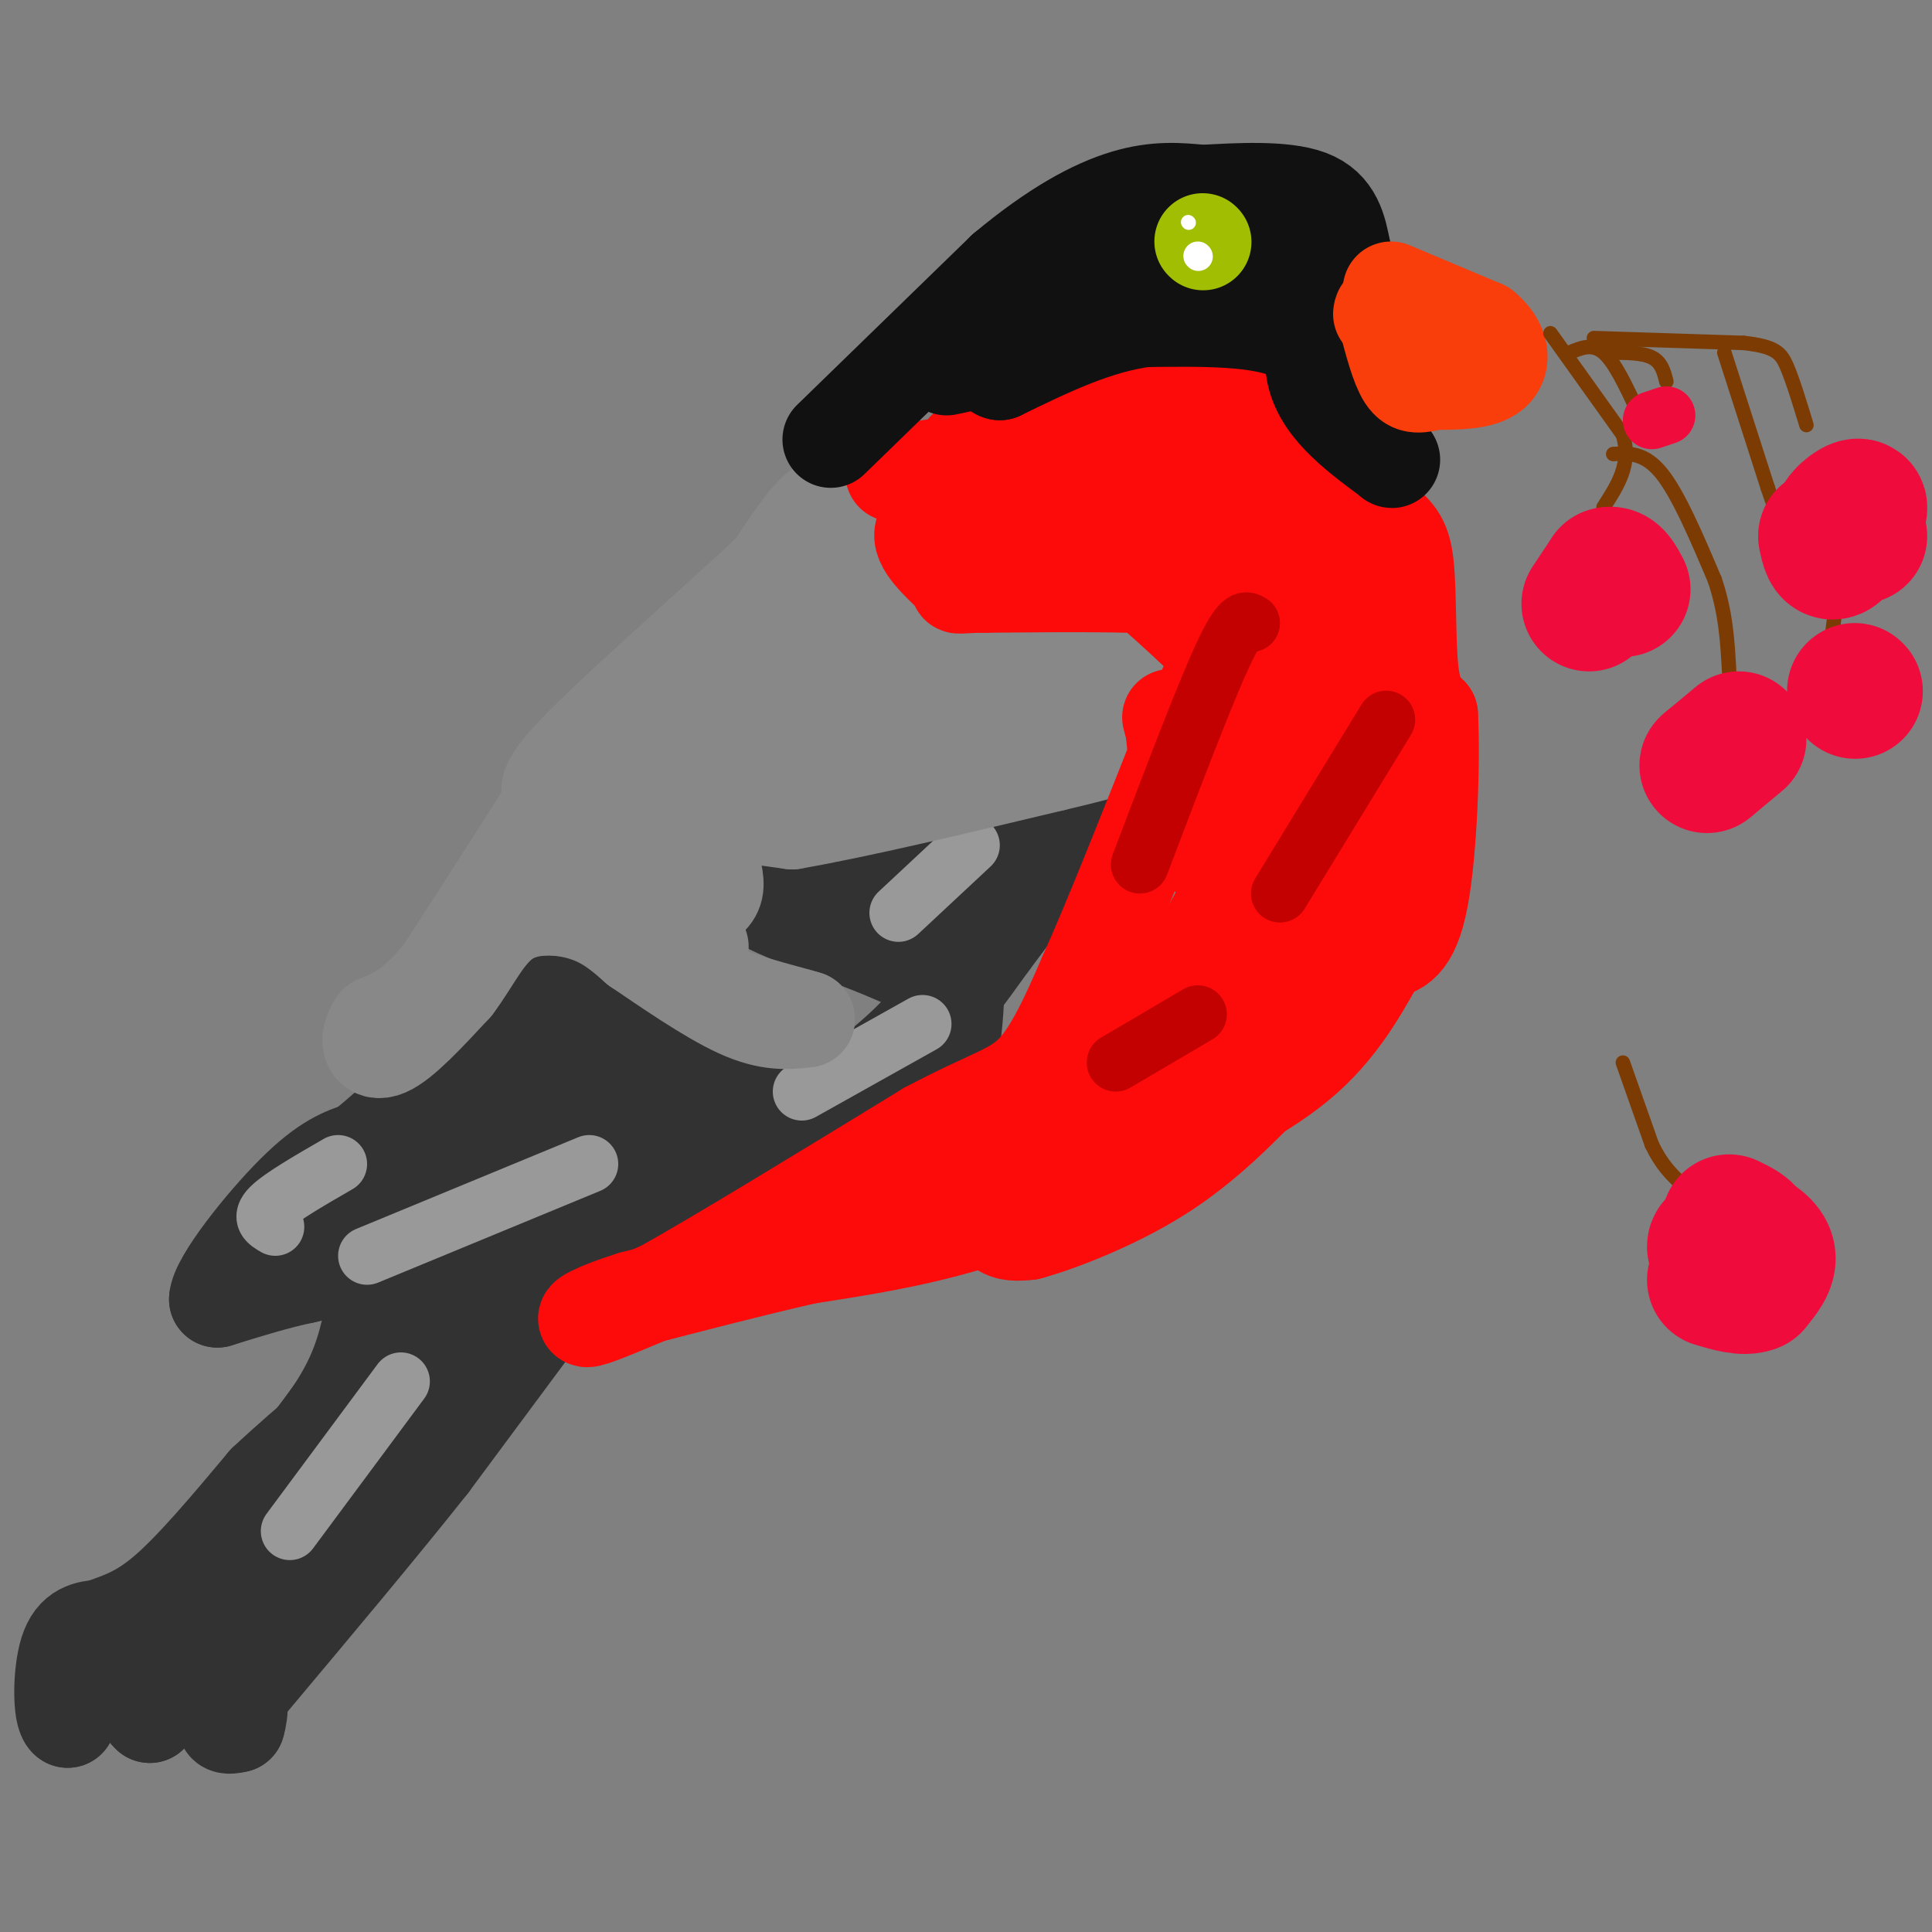 <svg viewBox='0 0 400 400' version='1.1' xmlns='http://www.w3.org/2000/svg' xmlns:xlink='http://www.w3.org/1999/xlink'><rect x="0" y="0" width="400" height="400" fill="#808080" stroke="none"/><g fill='none' stroke='#323232' stroke-width='20' stroke-linecap='round' stroke-linejoin='round'><path d='M112,272c0.000,0.000 -23.000,31.000 -23,31'/><path d='M89,303c-10.167,12.833 -24.083,29.417 -38,46'/><path d='M51,349c-6.667,9.000 -4.333,8.500 -2,8'/><path d='M49,357c0.190,-0.500 1.667,-5.750 -1,-8c-2.667,-2.250 -9.476,-1.500 -13,0c-3.524,1.500 -3.762,3.750 -4,6'/><path d='M31,355c-2.533,-2.311 -6.867,-11.089 -10,-12c-3.133,-0.911 -5.067,6.044 -7,13'/><path d='M14,356c-1.400,-0.867 -1.400,-9.533 0,-14c1.400,-4.467 4.200,-4.733 7,-5'/><path d='M21,337c3.044,-1.311 7.156,-2.089 13,-7c5.844,-4.911 13.422,-13.956 21,-23'/><path d='M55,307c8.833,-8.333 20.417,-17.667 32,-27'/><path d='M87,280c4.578,-5.578 0.022,-6.022 -6,-1c-6.022,5.022 -13.511,15.511 -21,26'/><path d='M60,305c-4.714,10.083 -6.000,22.292 -10,29c-4.000,6.708 -10.714,7.917 -12,5c-1.286,-2.917 2.857,-9.958 7,-17'/><path d='M45,322c5.800,-7.933 16.800,-19.267 23,-28c6.200,-8.733 7.600,-14.867 9,-21'/><path d='M77,273c2.556,-5.800 4.444,-9.800 2,-11c-2.444,-1.200 -9.222,0.400 -16,2'/><path d='M63,264c-5.667,1.167 -11.833,3.083 -18,5'/><path d='M45,269c0.133,-3.711 9.467,-15.489 16,-22c6.533,-6.511 10.267,-7.756 14,-9'/><path d='M75,238c7.333,-6.000 18.667,-16.500 30,-27'/><path d='M105,211c7.333,-4.822 10.667,-3.378 15,-1c4.333,2.378 9.667,5.689 15,9'/><path d='M135,219c6.733,3.356 16.067,7.244 25,8c8.933,0.756 17.467,-1.622 26,-4'/><path d='M186,223c6.178,-0.889 8.622,-1.111 10,-4c1.378,-2.889 1.689,-8.444 2,-14'/><path d='M198,205c-5.167,-4.833 -19.083,-9.917 -33,-15'/><path d='M165,190c-6.911,-3.044 -7.689,-3.156 -5,-4c2.689,-0.844 8.844,-2.422 15,-4'/><path d='M175,182c10.667,-2.500 29.833,-6.750 49,-11'/><path d='M224,171c8.738,-2.048 6.083,-1.667 3,-1c-3.083,0.667 -6.595,1.619 -9,4c-2.405,2.381 -3.702,6.190 -5,10'/><path d='M213,184c-3.833,5.619 -10.917,14.667 -12,15c-1.083,0.333 3.833,-8.048 7,-12c3.167,-3.952 4.583,-3.476 6,-3'/><path d='M214,184c-0.893,-1.750 -6.125,-4.625 -9,-6c-2.875,-1.375 -3.393,-1.250 -4,0c-0.607,1.250 -1.304,3.625 -2,6'/><path d='M199,184c2.044,0.978 8.156,0.422 12,-1c3.844,-1.422 5.422,-3.711 7,-6'/><path d='M218,177c-1.000,2.000 -7.000,10.000 -13,18'/><path d='M205,195c-4.733,6.578 -10.067,14.022 -16,20c-5.933,5.978 -12.467,10.489 -19,15'/><path d='M170,230c-8.111,5.756 -18.889,12.644 -28,17c-9.111,4.356 -16.556,6.178 -24,8'/><path d='M118,255c-9.021,5.238 -19.573,14.332 -25,18c-5.427,3.668 -5.730,1.911 -7,1c-1.270,-0.911 -3.506,-0.974 -4,-5c-0.494,-4.026 0.753,-12.013 2,-20'/><path d='M84,249c0.226,-5.768 -0.207,-10.189 2,-14c2.207,-3.811 7.056,-7.011 13,-11c5.944,-3.989 12.985,-8.766 16,-6c3.015,2.766 2.004,13.076 0,19c-2.004,5.924 -5.002,7.462 -8,9'/><path d='M107,246c-2.909,2.207 -6.180,3.224 -8,1c-1.820,-2.224 -2.189,-7.689 0,-12c2.189,-4.311 6.935,-7.468 10,-9c3.065,-1.532 4.447,-1.438 7,0c2.553,1.438 6.276,4.219 10,7'/><path d='M126,233c5.393,1.036 13.875,0.125 11,1c-2.875,0.875 -17.107,3.536 -25,6c-7.893,2.464 -9.446,4.732 -11,7'/><path d='M101,247c-4.333,3.489 -9.667,8.711 -14,10c-4.333,1.289 -7.667,-1.356 -11,-4'/><path d='M76,253c1.711,1.644 11.489,7.756 14,17c2.511,9.244 -2.244,21.622 -7,34'/></g>
<g fill='none' stroke='#999999' stroke-width='12' stroke-linecap='round' stroke-linejoin='round'><path d='M60,317c0.000,0.000 23.000,-31.000 23,-31'/><path d='M57,254c-1.583,-0.917 -3.167,-1.833 -1,-4c2.167,-2.167 8.083,-5.583 14,-9'/><path d='M76,260c0.000,0.000 46.000,-19.000 46,-19'/><path d='M166,226c0.000,0.000 25.000,-14.000 25,-14'/><path d='M186,189c0.000,0.000 15.000,-14.000 15,-14'/></g>
<g fill='none' stroke='#888888' stroke-width='20' stroke-linecap='round' stroke-linejoin='round'><path d='M243,134c-5.133,3.267 -10.267,6.533 -16,8c-5.733,1.467 -12.067,1.133 -18,0c-5.933,-1.133 -11.467,-3.067 -17,-5'/><path d='M192,137c-4.511,-1.578 -7.289,-3.022 -10,-6c-2.711,-2.978 -5.356,-7.489 -8,-12'/><path d='M174,119c-1.422,-5.556 -0.978,-13.444 -3,-14c-2.022,-0.556 -6.511,6.222 -11,13'/><path d='M160,118c-10.111,9.533 -29.889,26.867 -39,36c-9.111,9.133 -7.556,10.067 -6,11'/><path d='M115,165c-4.833,7.833 -13.917,21.917 -23,36'/><path d='M92,201c-6.167,7.833 -10.083,9.417 -14,11'/><path d='M78,212c-2.356,3.400 -1.244,6.400 2,5c3.244,-1.400 8.622,-7.200 14,-13'/><path d='M94,204c3.833,-5.036 6.417,-11.125 11,-14c4.583,-2.875 11.167,-2.536 16,-1c4.833,1.536 7.917,4.268 11,7'/><path d='M132,196c5.756,3.889 14.644,10.111 21,13c6.356,2.889 10.178,2.444 14,2'/><path d='M167,211c-1.644,-0.622 -12.756,-3.178 -19,-6c-6.244,-2.822 -7.622,-5.911 -9,-9'/><path d='M139,196c-3.044,-6.644 -6.156,-18.756 -2,-24c4.156,-5.244 15.578,-3.622 27,-2'/><path d='M164,170c13.500,-2.333 33.750,-7.167 54,-12'/><path d='M218,158c12.844,-3.022 17.956,-4.578 20,-7c2.044,-2.422 1.022,-5.711 0,-9'/><path d='M238,142c0.469,-1.900 1.641,-2.148 0,-3c-1.641,-0.852 -6.096,-2.306 -13,0c-6.904,2.306 -16.258,8.373 -22,11c-5.742,2.627 -7.871,1.813 -10,1'/><path d='M193,151c-3.780,0.598 -8.230,1.593 -16,-2c-7.770,-3.593 -18.861,-11.775 -25,-15c-6.139,-3.225 -7.325,-1.493 -11,4c-3.675,5.493 -9.837,14.746 -16,24'/><path d='M125,162c-3.916,4.955 -5.707,5.341 -7,8c-1.293,2.659 -2.089,7.589 -2,10c0.089,2.411 1.062,2.303 5,0c3.938,-2.303 10.839,-6.801 20,-15c9.161,-8.199 20.580,-20.100 32,-32'/><path d='M173,133c5.067,-0.667 1.733,13.667 -4,22c-5.733,8.333 -13.867,10.667 -22,13'/><path d='M147,168c-2.631,5.405 1.792,12.417 1,16c-0.792,3.583 -6.798,3.738 -9,5c-2.202,1.262 -0.601,3.631 1,6'/><path d='M140,195c1.000,1.167 3.000,1.083 5,1'/><path d='M163,120c9.917,5.583 19.833,11.167 30,15c10.167,3.833 20.583,5.917 31,8'/><path d='M224,143c6.244,1.556 6.356,1.444 9,0c2.644,-1.444 7.822,-4.222 13,-7'/><path d='M246,136c0.600,1.000 -4.400,7.000 -8,8c-3.600,1.000 -5.800,-3.000 -8,-7'/><path d='M230,137c-2.833,-1.333 -5.917,-1.167 -9,-1'/></g>
<g fill='none' stroke='#FD0A0A' stroke-width='20' stroke-linecap='round' stroke-linejoin='round'><path d='M185,98c0.000,0.000 20.000,-3.000 20,-3'/><path d='M205,95c2.500,-0.833 -1.250,-1.417 -5,-2'/><path d='M200,93c2.833,-1.333 12.417,-3.667 22,-6'/><path d='M222,87c5.822,-2.400 9.378,-5.400 14,-6c4.622,-0.600 10.311,1.200 16,3'/><path d='M252,84c5.556,1.578 11.444,4.022 17,8c5.556,3.978 10.778,9.489 16,15'/><path d='M285,107c3.821,3.381 5.375,4.333 6,10c0.625,5.667 0.321,16.048 1,22c0.679,5.952 2.339,7.476 4,9'/><path d='M296,148c0.533,9.356 -0.133,28.244 -2,38c-1.867,9.756 -4.933,10.378 -8,11'/><path d='M286,197c-3.333,5.756 -7.667,14.644 -16,22c-8.333,7.356 -20.667,13.178 -33,19'/><path d='M237,238c-11.622,5.978 -24.178,11.422 -36,15c-11.822,3.578 -22.911,5.289 -34,7'/><path d='M167,260c-11.667,2.667 -23.833,5.833 -36,9'/><path d='M131,269c-8.267,2.556 -10.933,4.444 -9,4c1.933,-0.444 8.467,-3.222 15,-6'/><path d='M137,267c11.667,-6.500 33.333,-19.750 55,-33'/><path d='M192,234c12.956,-6.911 17.844,-7.689 22,-12c4.156,-4.311 7.578,-12.156 11,-20'/><path d='M225,202c5.167,-11.500 12.583,-30.250 20,-49'/><path d='M245,153c5.600,-12.644 9.600,-19.756 10,-24c0.400,-4.244 -2.800,-5.622 -6,-7'/><path d='M249,122c-8.500,-1.333 -26.750,-1.167 -45,-1'/><path d='M204,121c-7.786,0.071 -4.750,0.750 -6,-1c-1.250,-1.750 -6.786,-5.929 -7,-9c-0.214,-3.071 4.893,-5.036 10,-7'/><path d='M201,104c8.089,-2.867 23.311,-6.533 33,-8c9.689,-1.467 13.844,-0.733 18,0'/><path d='M252,96c6.565,1.681 13.976,5.884 18,9c4.024,3.116 4.660,5.147 7,11c2.340,5.853 6.383,15.530 8,26c1.617,10.470 0.809,21.735 0,33'/><path d='M285,175c0.121,7.871 0.424,11.048 -1,15c-1.424,3.952 -4.576,8.679 -6,13c-1.424,4.321 -1.121,8.234 -13,15c-11.879,6.766 -35.939,16.383 -60,26'/><path d='M205,244c-13.857,7.036 -18.500,11.625 -7,4c11.500,-7.625 39.143,-27.464 53,-40c13.857,-12.536 13.929,-17.768 14,-23'/><path d='M265,185c3.214,-3.679 4.250,-1.375 5,-14c0.750,-12.625 1.214,-40.179 0,-52c-1.214,-11.821 -4.107,-7.911 -7,-4'/><path d='M263,115c-4.131,-2.536 -10.958,-6.875 -16,-8c-5.042,-1.125 -8.298,0.964 -14,0c-5.702,-0.964 -13.851,-4.982 -22,-9'/><path d='M211,98c6.444,6.733 33.556,28.067 45,41c11.444,12.933 7.222,17.467 3,22'/><path d='M259,161c0.556,7.244 0.444,14.356 -6,27c-6.444,12.644 -19.222,30.822 -32,49'/><path d='M221,237c-8.333,9.726 -13.167,9.542 -15,11c-1.833,1.458 -0.667,4.560 1,6c1.667,1.440 3.833,1.220 6,1'/><path d='M213,255c5.867,-1.578 17.533,-6.022 27,-12c9.467,-5.978 16.733,-13.489 24,-21'/><path d='M264,222c6.393,-9.190 10.375,-21.667 12,-32c1.625,-10.333 0.893,-18.524 -1,-22c-1.893,-3.476 -4.946,-2.238 -8,-1'/><path d='M267,167c-4.711,3.222 -12.489,11.778 -17,10c-4.511,-1.778 -5.756,-13.889 -7,-26'/><path d='M243,151c-1.167,-4.333 -0.583,-2.167 0,0'/></g>
<g fill='none' stroke='#111111' stroke-width='20' stroke-linecap='round' stroke-linejoin='round'><path d='M172,91c0.000,0.000 36.000,-35.000 36,-35'/><path d='M208,56c10.444,-8.733 18.556,-13.067 25,-15c6.444,-1.933 11.222,-1.467 16,-1'/><path d='M249,40c7.067,-0.422 16.733,-0.978 22,1c5.267,1.978 6.133,6.489 7,11'/><path d='M278,52c-0.956,6.200 -6.844,16.200 -6,24c0.844,7.800 8.422,13.400 16,19'/><path d='M288,95c1.167,1.333 -3.917,-4.833 -9,-11'/><path d='M279,84c-2.467,-4.911 -4.133,-11.689 -11,-15c-6.867,-3.311 -18.933,-3.156 -31,-3'/><path d='M237,66c-10.167,1.333 -20.083,6.167 -30,11'/><path d='M207,77c-3.022,-0.422 4.422,-6.978 15,-13c10.578,-6.022 24.289,-11.511 38,-17'/><path d='M260,47c6.933,-2.378 5.267,0.178 4,3c-1.267,2.822 -2.133,5.911 -3,9'/><path d='M210,73c0.000,0.000 -14.000,3.000 -14,3'/></g>
<g fill='none' stroke='#F93D0B' stroke-width='20' stroke-linecap='round' stroke-linejoin='round'><path d='M288,60c0.000,0.000 19.000,8.000 19,8'/><path d='M307,68c3.933,3.156 4.267,7.044 2,9c-2.267,1.956 -7.133,1.978 -12,2'/><path d='M297,79c-3.022,0.622 -4.578,1.178 -6,-1c-1.422,-2.178 -2.711,-7.089 -4,-12'/><path d='M287,66c-0.833,-2.167 -0.917,-1.583 -1,-1'/></g>
<g fill='none' stroke='#A1BE02' stroke-width='20' stroke-linecap='round' stroke-linejoin='round'><path d='M249,50c0.000,0.000 0.100,0.100 0.1,0.1'/></g>
<g fill='none' stroke='#FFFFFF' stroke-width='6' stroke-linecap='round' stroke-linejoin='round'><path d='M248,53c0.000,0.000 0.100,0.100 0.1,0.1'/></g>
<g fill='none' stroke='#FFFFFF' stroke-width='3' stroke-linecap='round' stroke-linejoin='round'><path d='M246,46c0.000,0.000 0.100,0.100 0.1,0.1'/></g>
<g fill='none' stroke='#7C3B02' stroke-width='3' stroke-linecap='round' stroke-linejoin='round'><path d='M336,220c0.000,0.000 6.000,17.000 6,17'/><path d='M342,237c2.000,4.167 4.000,6.083 6,8'/><path d='M321,69c0.000,0.000 15.000,21.000 15,21'/><path d='M336,90c1.833,6.000 -1.083,10.500 -4,15'/><path d='M334,94c3.250,-0.167 6.500,-0.333 10,4c3.500,4.333 7.250,13.167 11,22'/><path d='M355,120c2.333,6.833 2.667,12.917 3,19'/><path d='M325,73c2.333,-1.000 4.667,-2.000 7,0c2.333,2.000 4.667,7.000 7,12'/><path d='M333,73c3.500,0.000 7.000,0.000 9,1c2.000,1.000 2.500,3.000 3,5'/><path d='M330,70c0.000,0.000 31.000,1.000 31,1'/><path d='M361,71c6.644,0.733 7.756,2.067 9,5c1.244,2.933 2.622,7.467 4,12'/><path d='M357,73c0.000,0.000 9.000,28.000 9,28'/><path d='M366,101c1.667,5.000 1.333,3.500 1,2'/><path d='M380,126c0.000,0.000 -1.000,8.000 -1,8'/></g>
<g fill='none' stroke='#F00B3D' stroke-width='28' stroke-linecap='round' stroke-linejoin='round'><path d='M358,253c1.917,0.917 3.833,1.833 4,3c0.167,1.167 -1.417,2.583 -3,4'/><path d='M359,260c-1.622,0.267 -4.178,-1.067 -4,-2c0.178,-0.933 3.089,-1.467 6,-2'/><path d='M361,256c2.178,0.311 4.622,2.089 5,4c0.378,1.911 -1.311,3.956 -3,6'/><path d='M363,266c-1.833,0.833 -4.917,-0.083 -8,-1'/><path d='M360,153c0.000,0.000 -6.000,5.000 -6,5'/><path d='M354,158c-1.000,0.833 -0.500,0.417 0,0'/><path d='M384,143c0.000,0.000 0.100,0.100 0.1,0.1'/><path d='M385,111c0.000,0.000 -4.000,-3.000 -4,-3'/><path d='M381,108c0.489,-1.533 3.711,-3.867 4,-3c0.289,0.867 -2.356,4.933 -5,9'/><path d='M380,114c-1.167,1.000 -1.583,-1.000 -2,-3'/><path d='M329,125c0.000,0.000 4.000,-6.000 4,-6'/><path d='M333,119c1.167,-0.500 2.083,1.250 3,3'/></g>
<g fill='none' stroke='#F00B3D' stroke-width='12' stroke-linecap='round' stroke-linejoin='round'><path d='M345,86c0.000,0.000 -3.000,1.000 -3,1'/></g>
<g fill='none' stroke='#C30101' stroke-width='12' stroke-linecap='round' stroke-linejoin='round'><path d='M287,149c0.000,0.000 -22.000,36.000 -22,36'/><path d='M259,129c-1.083,-0.667 -2.167,-1.333 -6,7c-3.833,8.333 -10.417,25.667 -17,43'/><path d='M248,210c0.000,0.000 -17.000,10.000 -17,10'/></g>
</svg>